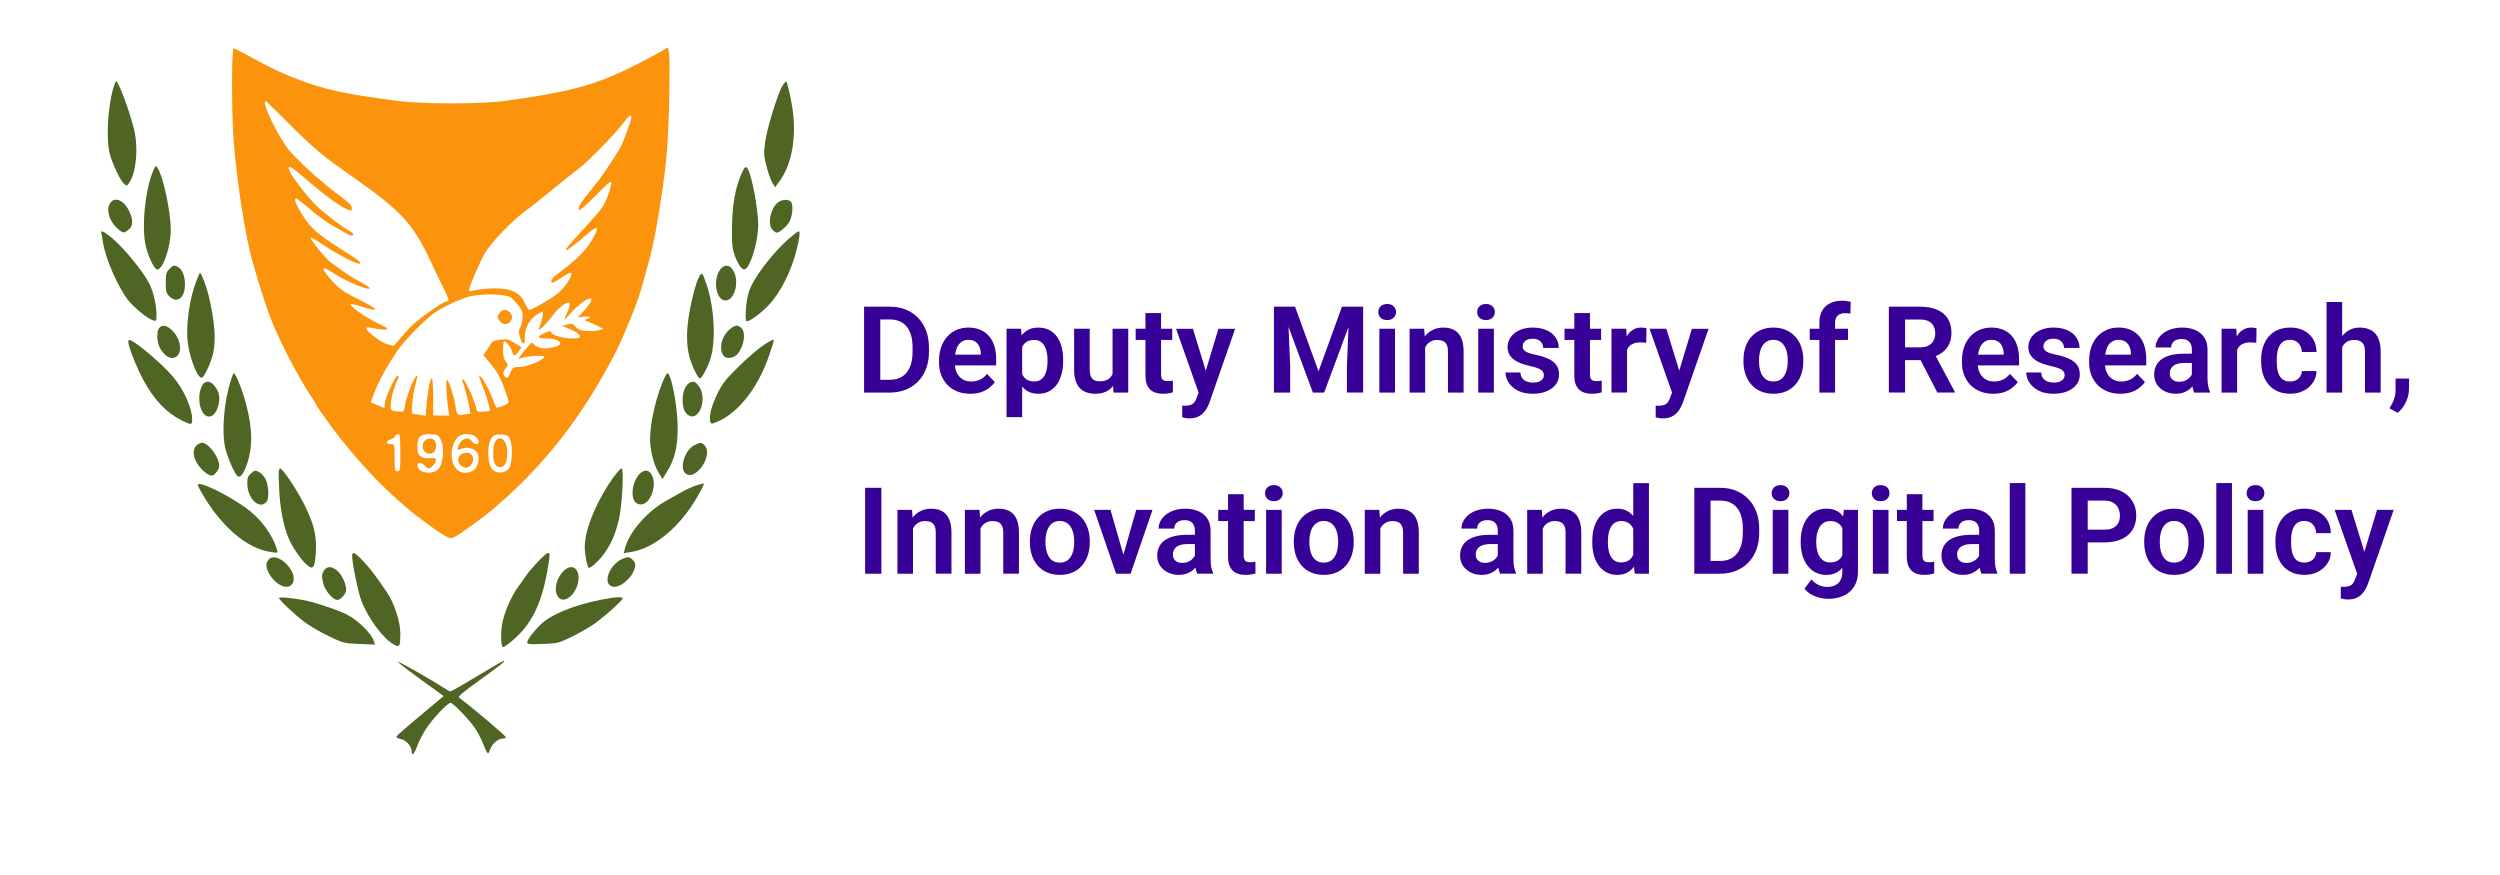 <?xml version="1.0" encoding="UTF-8"?>
<svg xmlns="http://www.w3.org/2000/svg" version="1.1" viewBox="0 0 220 77">
  <!-- Generator: Adobe Illustrator 28.6.0, SVG Export Plug-In . SVG Version: 1.2.0 Build 709)  -->
  <g>
    <g id="Layer_1">
      <g>
        <g>
          <path d="M58.632,4.242c-.201.176-2.146,1.22-3.576,1.911-2.886,1.383-5.233,1.987-10.541,2.716-2.246.314-7.354.302-9.662,0-3.74-.503-5.396-.817-7.09-1.345-1.97-.616-3.702-1.383-5.848-2.59-.678-.377-1.28-.679-1.355-.679-.176,0-.188,5.344-.013,7.922.226,3.357,1.042,8.639,1.681,10.877.552,1.911,1.18,3.898,1.518,4.779.74,1.974,2.547,5.457,3.677,7.117.226.327.402.629.402.666,0,.088,1.493,2.175,2.058,2.88,2.108,2.628,3.79,4.389,5.848,6.137,1.129.968,2.987,2.314,3.539,2.578.439.214.464.201.941-.075.514-.302,2.497-1.748,3.099-2.264,4.568-3.873,7.906-8.149,10.855-13.845.665-1.295,1.933-4.389,2.221-5.445.1-.352.289-1.044.427-1.522.602-2.113.866-3.345,1.318-6.287.527-3.307.69-5.332.765-9.305.075-3.584.013-4.489-.264-4.225ZM24.989,10.441c2.61,2.628,3.2,3.131,6.287,5.294,4.078,2.88,5.082,3.974,6.613,7.243.402.868.929,1.974,1.179,2.465.477.981.502,1.069.251,1.069-.339,0-2.773,1.748-3.35,2.414-.326.365-.753.855-.954,1.094l-.377.427-.577-.164c-.59-.164-1.995-1.27-1.82-1.446.038-.05.377-.013.753.063.364.088.803.126.979.101.264-.05.126-.151-.778-.578-1.054-.516-2.359-1.421-2.359-1.647,0-.063.439.025.966.201,1.656.515,1.619.302-.088-.553-1.594-.792-1.958-1.056-2.786-2.05-.74-.855-.59-1.018.351-.377.991.666,3.062,1.559,3.225,1.396.075-.075-.201-.277-.74-.553-.477-.252-1.18-.666-1.556-.956-.377-.277-.878-.629-1.104-.792-.439-.314-1.857-2.075-1.757-2.188.038-.025.514.252,1.054.616.954.654,2.447,1.471,3.037,1.647.527.176.276-.164-.477-.641-2.133-1.333-3.062-2.012-3.602-2.603-.652-.717-1.531-2.264-1.38-2.414.1-.101.176-.05,1.631,1.169.514.428,1.267.968,1.669,1.182.414.226.916.516,1.117.641.213.126.452.226.54.226.289,0,.151-.239-.251-.453-.527-.277-2.008-1.396-2.748-2.087-.715-.654-2.033-2.339-2.384-3.005-.377-.742-.05-.641,1.104.352,1.882,1.635,3.275,2.653,3.965,2.917.301.126.339.101.339-.151,0-.214-.276-.49-1.079-1.081-.59-.44-1.167-.893-1.268-1.006-.113-.113-.364-.314-.552-.465-.452-.34-2.071-1.886-2.547-2.439-.979-1.132-2.56-4.401-2.133-4.401.038,0,.765.692,1.606,1.534ZM55.557,10.341c0,.226-.665,2.05-.954,2.628-.188.365-1.531,2.402-1.882,2.854-.088.101-.527.654-.979,1.22-.778.968-1.004,1.421-.703,1.421.075,0,.703-.579,1.393-1.27.69-.704,1.28-1.245,1.33-1.207.151.164-.389,1.735-.791,2.301-.238.327-1.054,1.27-1.82,2.087-2.045,2.188-1.782,2.201.74.05.326-.264.602-.428.627-.352.075.252-.477,1.258-1.067,1.949-.552.629-1.217,1.207-2.459,2.138-.427.314-.627.717-.364.717.063,0,.464-.226.878-.503.602-.39.778-.453.778-.289,0,.377-.59,1.22-1.217,1.748-.552.465-2.271,1.446-2.51,1.433-.063-.013-.238-.302-.402-.641-.414-.893-1.155-1.245-2.623-1.245-.577,0-1.292.063-1.606.138-.314.075-.602.113-.64.063-.1-.088.74-2.113,1.33-3.207.489-.918,2.346-2.867,3.589-3.785.841-.629.678-.49,2.572-2.037.791-.654,1.757-1.408,2.133-1.698.791-.579,3.212-3.056,3.953-4.037.502-.666.69-.792.69-.478ZM44.941,26.173c.176.126.502.465.715.754.339.465.377.604.326,1.119-.038.314-.138.692-.226.83-.126.189-.126.365.013.83.188.666.452.704.414.063-.05-.893.452-1.786,1.255-2.201.326-.176.339-.164.339.101-.013.164-.088.516-.188.792-.1.277-.188.516-.188.541-.013.176.703-.516,1.129-1.107.527-.729,1.167-1.258,1.506-1.258.176,0,.088.478-.201,1.056-.276.579-.213.553.402-.151.565-.641,1.405-1.283,1.681-1.283s.1.377-.464,1.019l-.602.654.54-.063c.552-.075.728.063.251.201-.264.088-.251.101.163.264.251.088.64.264.878.39l.427.226-.314.088c-.502.138-1.493.126-1.794-.025-.151-.075-.364-.239-.464-.365-.151-.176-.264-.201-.627-.088l-.439.126.439.176c.703.277,1.067.516,1.104.717.038.164-.088.201-.715.201-.753,0-1.769-.302-1.769-.515,0-.164-.226-.138-.703.088-.602.289-.527.427.201.427,1.18,0,1.744.503.816.742-.828.214-1.368.176-1.744-.126l-.326-.252-.326.352c-.176.189-.439.516-.59.717l-.264.365.314-.088c.527-.176,1.995-.239,1.995-.101,0,.264-1.518.905-2.158.905-.602,0-.627.013-.828.503-.226.516-.351.566-.577.214-.1-.151-.063-.289.138-.566.251-.34.251-.352.025-.641-.176-.214-.238-.49-.238-1.031,0-.402.05-.742.113-.742.176,0,.627.616.715.968.1.377.226.365.54-.075l.264-.365-.59-.365c-.527-.327-.678-.365-1.28-.302-.502.063-.715.138-.816.327-.075.138-.264.427-.402.629l-.276.39.69.83c.502.616.803,1.144,1.117,1.999.238.629.427,1.232.427,1.32,0,.138-.74.478-1.042.49-.063,0-.238-.377-.402-.843-.276-.792-1.029-2.075-1.142-1.949-.038.025.05.302.176.604.377.905.828,2.377.753,2.44-.038.05-.314.088-.615.101-.527.025-.539.025-.64-.478-.151-.679-.991-2.465-1.129-2.377-.05.038-.075.126-.025.189.1.176.514,1.735.615,2.326l.075.516-.54.075c-.615.088-.678.025-.778-.78-.113-.792-.59-2.276-.74-2.276-.126,0-.05,1.534.113,2.603l.088.541h-1.418v-1.635c0-.905-.05-1.635-.113-1.635-.151,0-.364,1.006-.464,2.264l-.088,1.031-.376-.075c-.201-.038-.489-.075-.627-.075-.238,0-.251-.063-.176-.918.038-.503.163-1.245.276-1.635.113-.402.188-.767.151-.792-.176-.189-.991,1.874-1.117,2.842-.038.277-.088.314-.477.277-.765-.05-.791-.088-.703-.843.063-.604.226-1.132.64-2.113.05-.126.038-.214-.038-.214-.201,0-1.042,1.773-1.117,2.352l-.063.503-.602-.252-.602-.252.314-.83c.389-1.069,1.405-2.854,2.234-3.974.652-.868,2.083-2.314,2.949-2.98.715-.541,2.422-1.345,3.275-1.547,1.104-.252,3.099-.189,3.551.101ZM35.228,39.842c0,1.547-.013,1.635-.251,1.635s-.251-.088-.251-1.195c0-1.182,0-1.195-.301-1.195-.464,0-.527-.239-.1-.39.213-.075.414-.214.452-.314.038-.101.151-.176.264-.176.163,0,.188.252.188,1.635ZM38.692,38.521c.452.692.364,2.264-.138,2.779-.54.541-1.82.302-1.82-.34,0-.314.314-.302.627.013.138.138.314.252.376.252.201,0,.627-.49.627-.729,0-.176-.088-.214-.502-.176-.326.038-.615-.025-.816-.151-.264-.176-.314-.302-.314-.855,0-.88.213-1.107,1.079-1.107.577,0,.703.05.878.314ZM41.879,38.458c.138.138.251.34.251.44,0,.277-.414.226-.602-.063-.301-.49-1.004-.226-1.205.465-.1.327-.088.34.376.164.414-.164,1.129.038,1.305.377.289.541.05,1.383-.464,1.622-.991.453-1.794-.214-1.794-1.496,0-.591.188-1.107.527-1.484.364-.377,1.242-.39,1.606-.025ZM44.866,38.622c.276.566.226,2.188-.075,2.591-.301.415-.991.503-1.393.164-.552-.428-.59-2.352-.075-2.917.188-.201.364-.252.803-.226.489.038.602.088.74.39Z" fill="#fc930c"/>
          <path d="M43.938,27.581c-.188.289-.188.34,0,.629.251.39.74.415,1.004.05.201-.289.151-.591-.151-.843-.314-.239-.627-.176-.853.164Z" fill="#fc930c"/>
          <path d="M37.301,38.886c-.377.578.213,1.283.816.956.289-.151.351-.855.1-1.107-.251-.252-.703-.176-.916.151Z" fill="#fc930c"/>
          <path d="M40.435,40.143c-.238.352-.113.729.326.956.565.314,1.179-.641.715-1.107-.264-.264-.828-.176-1.042.151Z" fill="#fc930c"/>
          <path d="M43.622,38.785c-.226.277-.301,1.484-.113,1.937.113.289.238.377.502.377.427,0,.627-.402.627-1.295,0-1.006-.552-1.572-1.016-1.019Z" fill="#fc930c"/>
          <path d="M9.955,7.801c-.502,1.798-.627,4.615-.264,5.86.276.918.903,2.226,1.217,2.502.238.214.251.214.427-.025.665-.905.866-3.194.439-4.854-.464-1.786-1.355-4.137-1.569-4.137-.038,0-.138.302-.251.654Z" fill="#4e6523"/>
          <path d="M68.86,7.537c-.427.704-1.393,3.848-1.531,5.005-.126.956-.113,1.195.126,2.1.138.553.364,1.195.502,1.421l.251.415.314-.427c1.155-1.509,1.606-3.949,1.205-6.551-.138-.943-.439-2.226-.54-2.326-.038-.025-.176.138-.326.365Z" fill="#4e6523"/>
          <path d="M13.533,14.906c-.74,1.61-1.104,5.08-.703,6.753.238,1.031.791,2.113,1.042,2.062.514-.101,1.155-2.037,1.155-3.508,0-1.584-.69-4.778-1.167-5.445-.151-.214-.176-.201-.326.138Z" fill="#4e6523"/>
          <path d="M65.231,15.333c-.54,1.245-.803,2.804-.816,4.703-.013,1.559.025,1.849.276,2.54.314.817.665,1.258.903,1.107.502-.314,1.129-2.515,1.129-3.936,0-1.27-.54-4.175-.891-4.829-.188-.352-.314-.277-.602.415Z" fill="#4e6523"/>
          <path d="M9.703,17.861c-.402.578-.088,1.635.678,2.289.477.39.502.402.929.063.402-.314.427-.817.088-1.572-.452-1.006-1.28-1.383-1.694-.78Z" fill="#4e6523"/>
          <path d="M68.494,17.785c-.678.478-.991,1.962-.514,2.439.138.138.289.252.351.252.276,0,.929-.566,1.154-.993.276-.553.339-1.509.1-1.748-.213-.214-.74-.189-1.092.05Z" fill="#4e6523"/>
          <path d="M8.927,20.564c.025.126.1.478.138.78.226,1.446,1.318,3.936,2.221,5.08.527.666,1.719,1.635,2.209,1.773.264.088.276.063.276-.579-.013-.78-.251-1.849-.577-2.553-.514-1.094-2.359-3.345-3.476-4.238-.665-.528-.891-.591-.791-.264Z" fill="#4e6523"/>
          <path d="M69.389,21.03c-1.468,1.295-3.137,3.508-3.489,4.653-.264.83-.389,2.59-.188,2.59.289,0,1.217-.679,1.907-1.396,1.054-1.094,2.045-3.068,2.497-4.954.264-1.069.314-1.572.151-1.572-.05,0-.439.314-.878.679Z" fill="#4e6523"/>
          <path d="M14.886,23.695c-.264.277-.301.44-.301,1.182s.038.905.301,1.182c.665.704,1.393.176,1.393-1.019,0-.742-.238-1.345-.615-1.547-.351-.189-.439-.164-.778.201Z" fill="#4e6523"/>
          <path d="M63.475,23.607c-.728.729-.565,2.603.226,2.817.929.239,1.481-1.798.74-2.741-.289-.377-.64-.402-.966-.075Z" fill="#4e6523"/>
          <path d="M17.308,24.651c-.64,1.597-.979,4.024-.778,5.52.188,1.496.929,3.269,1.267,3.056.213-.126.778-1.358.941-2.062.289-1.22.176-2.817-.389-5.206-.176-.729-.64-1.962-.753-1.962-.013,0-.151.302-.289.654Z" fill="#4e6523"/>
          <path d="M61.48,24.45c-.289.566-.715,2.276-.904,3.634-.176,1.245-.151,2.264.063,3.194.188.792.765,2.025.954,2.025.151,0,.602-.805.878-1.584.552-1.559.414-4.552-.276-6.64-.402-1.169-.427-1.195-.715-.629Z" fill="#4e6523"/>
          <path d="M14.009,28.864c-.251.289-.201,1.308.088,1.798.377.641.853.956,1.267.805.728-.252.615-1.584-.201-2.377-.489-.478-.891-.553-1.155-.226Z" fill="#4e6523"/>
          <path d="M64.215,28.977c-1.067.905-.991,2.741.1,2.502.452-.088.703-.352.966-.981.264-.629.251-1.383-.038-1.635-.326-.302-.565-.264-1.029.113Z" fill="#4e6523"/>
          <path d="M11.325,30.31c.138.641.791,2.213,1.28,3.119.979,1.786,2.008,2.867,3.388,3.571.841.415.916.415.916-.088,0-1.006-.74-2.653-1.694-3.772-1.004-1.182-3.451-3.232-3.852-3.232-.075,0-.088.176-.038.402Z" fill="#4e6523"/>
          <path d="M67.113,30.423c-.427.289-1.393,1.119-2.133,1.861-1.192,1.169-1.418,1.471-1.895,2.452-.364.78-.552,1.345-.602,1.861q-.063.754.238.666c1.995-.616,3.928-2.942,4.957-5.973.238-.704.427-1.295.427-1.333,0-.138-.289,0-.991.465Z" fill="#4e6523"/>
          <path d="M20.105,34.208c-.464,1.899-.577,4.137-.251,5.357.238.88.841,2.213,1.067,2.351.226.138.477-.176.753-.905.577-1.559.577-3.232-.025-5.47-.301-1.169-.891-2.653-1.067-2.704-.063-.025-.276.591-.477,1.371Z" fill="#4e6523"/>
          <path d="M58.294,33.655c-.728,1.798-1.192,4.188-1.067,5.47.1.968.376,1.886.765,2.527l.301.503.389-.629c.69-1.094.954-2.175.954-3.886,0-1.786-.54-4.691-.891-4.804-.063-.013-.264.352-.452.817Z" fill="#4e6523"/>
          <path d="M18.061,33.642c-.289.113-.527.767-.527,1.421,0,.993.477,1.735,1.004,1.572.615-.189.979-1.534.615-2.238-.339-.654-.703-.918-1.092-.754Z" fill="#4e6523"/>
          <path d="M60.664,33.692c-.351.201-.59.805-.59,1.484,0,.754.176,1.182.565,1.396.903.478,1.606-1.484.903-2.527-.314-.465-.54-.553-.878-.352Z" fill="#4e6523"/>
          <path d="M17.283,39.213c-.414.415-.289,1.195.339,1.937.339.402.74.692,1.004.704.251,0,.665-.528.665-.868,0-.754-.954-2.025-1.518-2.025-.126,0-.351.113-.489.252Z" fill="#4e6523"/>
          <path d="M61.09,39.187c-.828.428-1.318,1.974-.778,2.465.853.767,2.485-1.572,1.707-2.439-.276-.302-.389-.314-.929-.025Z" fill="#4e6523"/>
          <path d="M24.537,41.439c-.025.126-.013.93.038,1.798.088,1.647.414,3.207.853,4.2.339.792,1.192,1.987,1.631,2.314.326.239.376.252.527.075.1-.126.188-.666.213-1.371.063-1.383-.188-2.377-1.004-4.024-.678-1.358-1.92-3.207-2.146-3.207-.038,0-.088.101-.113.214Z" fill="#4e6523"/>
          <path d="M53.989,41.992c-1.167,1.597-2.196,3.798-2.447,5.294-.113.654-.113,1.056,0,1.735.075.478.201.905.251.943.176.113,1.117-.805,1.556-1.509.552-.868.791-1.471,1.092-2.641.301-1.207.489-4.59.251-4.59-.075,0-.389.34-.703.767Z" fill="#4e6523"/>
          <path d="M22.104,41.652c-.301.252-.351.39-.339.918.013,1.333,1.079,2.326,1.694,1.585.238-.289.188-1.421-.075-1.962-.126-.264-.389-.553-.59-.654-.326-.176-.377-.164-.69.113Z" fill="#4e6523"/>
          <path d="M56.688,41.438c-.979.34-1.418,2.515-.59,2.892.602.277,1.255-.39,1.418-1.433.126-.868-.301-1.635-.828-1.459Z" fill="#4e6523"/>
          <path d="M61.253,42.721c-.339.113-.966.402-1.38.641-.402.226-.941.528-1.18.666-1.782.993-3.338,2.792-3.714,4.288l-.088.365.615-.101c2.121-.314,4.48-2.326,6.011-5.131.264-.465.452-.868.427-.893-.025-.025-.339.05-.69.164Z" fill="#4e6523"/>
          <path d="M17.411,42.671c0,.189.791,1.509,1.355,2.264,1.594,2.125,3.363,3.395,5.095,3.647.59.088.602.088.514-.201-.364-1.32-1.456-2.767-2.736-3.684-1.757-1.258-4.229-2.427-4.229-2.025Z" fill="#4e6523"/>
          <path d="M31.026,49.361c.113.943.502,2.716.74,3.408.565,1.572,1.958,3.458,2.936,3.974.477.252.527.138.527-1.031,0-1.031-.552-2.666-1.192-3.609-1.129-1.647-1.355-1.937-2.033-2.679-.941-.993-1.092-1.006-.979-.063Z" fill="#4e6523"/>
          <path d="M47.287,49.486c-.439.478-.891.993-.991,1.169-.113.176-.414.604-.678.956-.652.868-1.33,2.49-1.456,3.458-.113.843-.063,1.874.1,1.874.188,0,1.092-.742,1.656-1.371,1.255-1.396,1.983-3.307,2.409-6.338.126-.817-.063-.78-1.042.252Z" fill="#4e6523"/>
          <path d="M23.646,49.235c-.301.34-.264.78.113,1.371.652,1.006,1.681,1.358,2.008.692.502-1.006-1.393-2.854-2.121-2.062Z" fill="#4e6523"/>
          <path d="M54.743,49.197c-1.155.516-1.744,2.201-.841,2.427.652.164,1.782-.805,1.97-1.685.063-.314.025-.453-.176-.654-.301-.302-.439-.314-.954-.088Z" fill="#4e6523"/>
          <path d="M28.531,50.178c-.238.34-.251.604-.05,1.27.176.604.841,1.345,1.205,1.345.289,0,.778-.553.778-.868,0-.503-.314-1.232-.69-1.61-.489-.49-.966-.541-1.242-.138Z" fill="#4e6523"/>
          <path d="M49.598,50.241c-.665.666-.891,1.71-.489,2.276.54.78,1.807-.377,1.807-1.673,0-.931-.678-1.232-1.318-.604Z" fill="#4e6523"/>
          <path d="M24.56,52.63c0,.176,1.355,1.446,2.259,2.125.452.34,1.405.893,2.121,1.232,1.267.604,1.33.629,2.673.679l1.38.063-.088-.302c-.213-.679-1.405-1.849-2.384-2.352-.753-.377-2.648-1.019-3.576-1.22-1.18-.239-2.384-.352-2.384-.226Z" fill="#4e6523"/>
          <path d="M53.798,52.617c-2.522.39-4.781,1.182-5.948,2.1-.59.465-1.456,1.547-1.456,1.811,0,.164.201.189,1.368.138,1.343-.05,1.405-.063,2.673-.692.715-.352,1.656-.905,2.096-1.245.979-.742,2.271-1.924,2.271-2.075,0-.113-.389-.126-1.004-.038Z" fill="#4e6523"/>
          <path d="M43.76,58.452c-3.2,1.911-4.028,2.389-4.128,2.389-.075,0-.364-.164-.665-.365-.841-.566-3.89-2.289-3.94-2.238-.05.05.941.805,3.2,2.427l.816.591-.439.365c-.238.189-1.155.968-2.045,1.71-.891.742-1.644,1.408-1.669,1.484-.025.088.151.189.402.226.464.088.941.654.941,1.107,0,.44.226.214.477-.49.151-.402.489-1.069.765-1.496.565-.88,1.92-2.314,2.171-2.314.213,0,1.556,1.383,2.133,2.201.238.34.565.968.728,1.383.402,1.006.452,1.044.627.516.163-.49.703-.956,1.117-.956.151,0,.264-.05.264-.113,0-.126-2.924-2.603-4.128-3.496-.113-.075.339-.453,1.845-1.547,1.757-1.258,2.221-1.622,2.146-1.685-.025-.013-.301.113-.615.302Z" fill="#4e6523"/>
        </g>
        <path d="M143.182,30.788c.053-.125.12-.236.207-.327.108-.107.24-.189.399-.244.16-.059.345-.088.556-.088.083,0,.171.003.265.01.097.007.183.017.259.031l.021-1.277c-.052-.021-.122-.036-.213-.047-.086-.014-.168-.021-.244-.021-.273,0-.515.064-.726.192-.208.125-.381.301-.519.529-.013.021-.022.047-.034.069l-.044-.687h-1.298v5.617h1.371v-3.759ZM130.769,28.167c.239,0,.427-.068.566-.202.141-.135.213-.303.213-.504,0-.204-.072-.374-.213-.509-.139-.135-.327-.202-.566-.202-.239,0-.429.068-.571.202-.139.135-.208.304-.208.509,0,.201.07.369.208.504.141.135.332.202.571.202ZM111.416,50.486h1.376v-5.617h-1.376v5.617ZM112.102,42.689c-.239,0-.429.068-.571.202-.138.135-.208.304-.208.509,0,.201.07.369.208.503.141.135.332.202.571.202.239,0,.427-.068.566-.202.142-.135.213-.303.213-.503,0-.204-.071-.374-.213-.509-.139-.135-.327-.202-.566-.202ZM106.532,49.162v-2.45c0-.436-.098-.798-.291-1.085-.19-.287-.453-.502-.789-.644-.333-.145-.711-.218-1.138-.218-.36,0-.684.047-.975.14-.288.093-.535.223-.742.389-.204.163-.362.35-.473.561-.111.208-.165.427-.165.659h1.376c0-.145.036-.273.109-.384.073-.114.176-.202.312-.265.139-.062.299-.093.482-.093.208,0,.38.038.514.114.136.076.235.183.301.322.066.138.099.303.099.493v.363h-.731c-.419,0-.791.042-1.117.125-.322.08-.592.199-.81.358-.217.156-.382.348-.493.576-.111.228-.165.491-.165.789,0,.322.083.609.249.862.165.253.393.452.679.597.288.145.613.218.976.218.284,0,.533-.045.747-.135.215-.09.399-.204.551-.343.061-.055.114-.114.166-.172 0.0.002 0.0.004 0.0.006.034.218.085.398.15.54h1.396v-.088c-.072-.145-.128-.317-.165-.514-.035-.201-.052-.441-.052-.722ZM105.15,48.888c-.023.046-.044.092-.078.139-.1.142-.24.263-.42.363-.179.097-.391.145-.634.145-.165,0-.311-.031-.435-.093-.121-.066-.215-.154-.281-.265-.062-.111-.093-.235-.093-.374,0-.142.026-.268.078-.379.052-.114.129-.211.233-.291.103-.083.237-.145.399-.187.164-.045.352-.068.566-.068h.664v1.008ZM110.285,49.463c-.076.01-.159.015-.249.015-.125,0-.232-.015-.322-.047-.09-.031-.157-.092-.202-.182-.045-.09-.068-.218-.068-.384v-3.011h.981v-.986h-.981v-1.381h-1.376v1.381h-.862v.986h.862v3.12c0,.391.064.706.192.945.128.235.308.407.54.514.232.104.502.156.81.156.179,0,.341-.012.482-.036.145-.024.276-.055.389-.093l-.005-1.028c-.052.01-.116.021-.192.031ZM206.113,30.544c.027-.051.052-.104.083-.15.105-.149.236-.265.396-.348.158-.087.349-.13.571-.13.204,0,.376.033.514.099.141.066.251.175.327.327.076.149.115.353.115.613v3.592h1.381v-3.582c0-.388-.045-.716-.136-.986-.087-.274-.211-.495-.374-.665-.162-.17-.358-.292-.587-.368-.225-.08-.475-.119-.752-.119-.323,0-.617.068-.883.202-.252.129-.469.313-.655.544v-2.999h-1.376v7.974h1.376v-4.003ZM124.358,45.243c-.155-.166-.343-.287-.56-.363-.218-.076-.462-.114-.732-.114-.333,0-.633.064-.903.192s-.503.311-.7.55c-.012.014-.02.032-.031.047l-.048-.685h-1.287v5.617h1.371v-3.972c.032-.062.065-.125.104-.181.108-.149.239-.265.395-.348.159-.087.345-.13.556-.13.204,0,.376.031.514.093.141.062.249.168.322.317.076.149.114.351.114.607v3.613h1.381v-3.603c0-.391-.043-.72-.13-.986-.083-.27-.204-.488-.363-.654ZM118.741,26.988h-.648l-2.061,5.689-2.066-5.689h-1.859v7.558h1.428v-2.331l-.144-3.448,2.143,5.779h.991l2.144-5.769-.14,3.438v2.331h1.428v-7.558h-1.214ZM118.436,45.58c-.225-.256-.502-.455-.831-.597-.326-.145-.699-.218-1.122-.218-.415,0-.785.073-1.111.218-.326.142-.601.341-.826.597-.224.256-.396.559-.513.908-.118.346-.177.725-.177,1.137v.109c0,.408.059.787.177,1.137.117.346.289.649.513.908.225.256.502.455.831.597.329.142.701.213,1.117.213.418,0,.79-.071,1.116-.213.326-.142.601-.341.826-.597.224-.26.395-.562.513-.908.118-.349.177-.728.177-1.137v-.109c0-.412-.059-.791-.177-1.137-.118-.35-.289-.652-.513-.908ZM117.755,47.734c0,.246-.024.476-.073.69s-.124.403-.228.566c-.101.163-.23.291-.39.384-.159.09-.35.135-.571.135-.225,0-.419-.045-.582-.135-.16-.093-.289-.221-.39-.384-.101-.163-.174-.351-.223-.566s-.073-.445-.073-.69v-.109c0-.242.024-.469.073-.68.049-.215.122-.403.223-.566.101-.166.23-.296.39-.389.16-.097.35-.145.571-.145.225,0,.417.048.577.145.162.093.294.223.395.389.104.163.179.351.228.566.049.211.073.438.073.68v.109ZM160.105,34.547h1.381v-4.631h1.137v-.986h-1.137v-.519c0-.183.033-.337.099-.462.069-.128.169-.225.301-.291.132-.066.291-.099.477-.099.093,0,.178.004.255.01.08.007.152.019.218.036l.026-1.043c-.122-.031-.244-.055-.369-.073-.122-.017-.249-.026-.385-.026-.408,0-.763.074-1.064.223-.301.149-.533.369-.695.659-.163.287-.244.642-.244,1.064v.519h-.847v.986h.847v4.631ZM130.084,34.547h1.376v-5.617h-1.376v5.617ZM128.797,34.547v-3.603c0-.391-.044-.72-.13-.986-.084-.27-.204-.488-.364-.654-.156-.166-.343-.287-.561-.363-.218-.076-.462-.114-.732-.114-.332,0-.634.064-.903.192-.27.128-.503.311-.7.55-.011.014-.019.032-.03.046l-.047-.685h-1.288v5.617h1.371v-3.972c.032-.062.065-.125.104-.181.108-.149.239-.265.395-.348.159-.087.345-.13.556-.13.204,0,.376.031.514.093.141.062.249.168.322.317.076.149.115.351.115.607v3.613h1.381ZM89.173,45.243c-.156-.166-.343-.287-.561-.363-.218-.076-.462-.114-.732-.114-.332,0-.633.064-.903.192-.27.128-.504.311-.701.55-.011.014-.019.032-.03.046l-.048-.685h-1.287v5.617h1.371v-3.972c.032-.063.065-.125.104-.181.107-.149.239-.265.395-.348.159-.087.344-.13.555-.13.204,0,.376.031.514.093.142.062.249.168.322.317.076.149.114.351.114.607v3.613h1.381v-3.603c0-.391-.043-.72-.13-.986-.083-.27-.204-.488-.363-.654ZM95.038,34.168c.166.166.364.289.592.368.229.076.481.114.758.114.364,0,.678-.064.946-.192.247-.122.451-.292.617-.501l.037.59h1.298v-5.617h-1.381v3.983c-.085.178-.2.331-.364.445-.19.132-.451.197-.784.197-.12,0-.235-.016-.343-.047-.104-.035-.195-.09-.275-.166-.076-.08-.136-.182-.181-.306-.042-.125-.063-.28-.063-.467v-3.639h-1.371v3.629c0,.374.046.694.136.96.09.263.216.479.379.649ZM86.354,34.505c.28-.1.519-.23.716-.389.201-.159.36-.325.478-.498l-.69-.716c-.173.221-.377.389-.613.503-.232.111-.491.166-.779.166-.228,0-.433-.04-.613-.119-.176-.083-.329-.197-.457-.343-.125-.149-.22-.324-.286-.524-.042-.135-.064-.28-.078-.431h3.629v-.576c0-.408-.052-.78-.156-1.116-.104-.339-.258-.63-.462-.872-.204-.242-.459-.429-.763-.561-.305-.135-.656-.202-1.054-.202-.384,0-.736.069-1.054.208-.318.139-.592.336-.82.592-.228.256-.405.562-.529.919-.125.353-.187.746-.187,1.178v.208c0,.381.062.737.187,1.069.128.329.31.618.545.867.239.246.528.438.867.576.339.139.722.208,1.147.208.367,0,.69-.048.971-.145ZM84.09,30.986c.048-.221.121-.412.218-.571.1-.163.225-.287.374-.374.152-.09.331-.135.535-.135.253,0,.459.055.618.166.159.107.277.253.353.436.076.18.117.379.125.597v.104h-2.257c.011-.075.019-.153.035-.223ZM76.132,50.486h1.428v-7.558h-1.428v7.558ZM83.234,45.243c-.156-.166-.343-.287-.561-.363-.218-.076-.462-.114-.732-.114-.332,0-.633.064-.903.192-.27.128-.503.311-.701.55-.011.014-.019.032-.03.046l-.048-.685h-1.287v5.617h1.371v-3.972c.032-.063.065-.125.104-.181.107-.149.239-.265.395-.348.159-.087.344-.13.555-.13.204,0,.376.031.514.093.142.062.249.168.322.317.076.149.114.351.114.607v3.613h1.381v-3.603c0-.391-.043-.72-.13-.986-.083-.27-.204-.488-.363-.654ZM102.825,34.614c.145-.024.275-.055.389-.093l-.005-1.028c-.053.01-.116.021-.192.031-.077.01-.16.015-.249.015-.125,0-.232-.015-.322-.047-.091-.031-.158-.092-.203-.182-.045-.09-.067-.218-.067-.384v-3.011h.98v-.986h-.98v-1.381h-1.376v1.381h-.862v.986h.862v3.12c0,.391.064.706.191.945.128.235.309.407.54.514.232.104.502.156.81.156.18,0,.341-.012.483-.036ZM80.794,33.566c.308-.315.543-.692.706-1.132.166-.443.249-.934.249-1.474v-.379c0-.543-.083-1.035-.249-1.474-.163-.44-.398-.817-.706-1.132-.305-.318-.666-.562-1.085-.732-.415-.17-.876-.254-1.381-.254h-2.289v7.558h2.258c.516,0,.985-.085,1.407-.254.422-.17.786-.412,1.09-.727ZM78.297,33.425h-.831v-5.311h.862c.318,0,.601.054.846.161.246.107.452.265.618.472.17.208.298.464.384.768.086.304.13.656.13,1.054v.389c0,.516-.076.959-.228,1.329-.152.367-.377.649-.675.846-.298.194-.666.291-1.106.291ZM98.859,48.811l-1.137-3.942h-1.437l1.932,5.617h1.276l1.927-5.617h-1.433l-1.126,3.942ZM92.314,34.438c.273-.145.501-.346.684-.602.184-.26.322-.562.415-.908.098-.35.145-.729.145-1.137v-.109c0-.429-.047-.819-.14-1.168-.094-.35-.234-.651-.421-.903-.186-.253-.416-.447-.69-.582-.27-.135-.583-.202-.939-.202-.343,0-.642.068-.898.202-.219.117-.405.286-.566.489l-.057-.588h-1.272v7.776h1.376v-2.686c.152.175.322.326.524.433.256.132.557.197.903.197.353,0,.664-.071.935-.213ZM90.33,33.389c-.165-.116-.29-.271-.379-.462v-2.388c.04-.081.084-.156.135-.223.097-.128.222-.227.374-.296.152-.069.334-.104.545-.104.211,0,.391.045.54.135.149.09.27.216.363.379.093.159.163.346.208.561.045.211.068.441.068.691v.109c0,.242-.021.471-.062.685-.041.215-.109.405-.202.571-.093.163-.215.291-.363.384-.149.093-.329.14-.54.14-.28,0-.509-.061-.685-.182ZM121.383,34.547h1.376v-5.617h-1.376v5.617ZM105.302,35.014c-.056.163-.124.294-.208.395-.08.104-.185.178-.317.223-.132.048-.297.073-.498.073-.035,0-.076-.002-.125-.005-.045,0-.085-.002-.119-.005v1.028c.108.028.209.05.307.068.097.017.207.026.332.026.287,0,.531-.047.732-.14.204-.093.374-.215.508-.363.136-.145.243-.299.323-.462.083-.163.15-.313.202-.452l2.252-6.468h-1.468l-1.113,3.691-1.135-3.691h-1.479l1.983,5.622-.176.462ZM95.21,45.58c-.224-.256-.501-.455-.83-.597-.326-.145-.699-.218-1.122-.218-.415,0-.786.073-1.111.218-.325.142-.6.341-.826.597-.225.256-.396.559-.514.908-.118.346-.176.725-.176,1.137v.109c0,.408.059.787.176,1.137.118.346.289.649.514.908.225.256.502.455.831.597.329.142.701.213,1.116.213.419,0,.791-.071,1.117-.213.325-.142.601-.341.825-.597.225-.26.397-.562.514-.908.117-.349.176-.728.176-1.137v-.109c0-.412-.059-.791-.176-1.137-.117-.35-.289-.652-.514-.908ZM94.53,47.734c0,.246-.025.476-.073.69-.049.215-.125.403-.229.566-.1.163-.23.291-.389.384-.159.09-.35.135-.572.135-.224,0-.418-.045-.581-.135-.159-.093-.289-.221-.389-.384-.1-.163-.175-.351-.224-.566-.048-.215-.073-.445-.073-.69v-.109c0-.242.024-.469.073-.68.049-.215.123-.403.224-.566.101-.166.23-.296.389-.389.159-.097.35-.145.571-.145.225,0,.417.048.576.145.163.093.295.223.395.389.105.163.18.351.229.566.048.211.073.438.073.68v.109ZM122.069,28.167c.239,0,.427-.068.566-.202.142-.135.213-.303.213-.504,0-.204-.071-.374-.213-.509-.139-.135-.327-.202-.566-.202-.238,0-.429.068-.571.202-.139.135-.207.304-.207.509,0,.201.069.369.207.504.141.135.333.202.571.202ZM193.271,45.58c-.225-.256-.502-.455-.831-.597-.325-.145-.699-.218-1.121-.218-.415,0-.786.073-1.112.218-.325.142-.6.341-.825.597-.225.256-.397.559-.514.908-.117.346-.176.725-.176,1.137v.109c0,.408.059.787.176,1.137.117.346.289.649.514.908.225.256.502.455.831.597.329.142.7.213,1.116.213.418,0,.791-.071,1.116-.213.326-.142.601-.341.826-.597.225-.26.397-.562.514-.908.117-.349.176-.728.176-1.137v-.109c0-.412-.059-.791-.176-1.137-.117-.35-.289-.652-.514-.908ZM192.59,47.734c0,.246-.024.476-.073.69-.048.215-.125.403-.228.566-.101.163-.23.291-.39.384-.159.09-.35.135-.571.135-.225,0-.418-.045-.582-.135-.158-.093-.289-.221-.389-.384-.101-.163-.175-.351-.223-.566-.049-.215-.073-.445-.073-.69v-.109c0-.242.024-.469.073-.68.048-.215.122-.403.223-.566.1-.166.23-.296.389-.389.159-.097.35-.145.572-.145.224,0,.416.048.576.145.162.093.294.223.395.389.104.163.18.351.228.566.049.211.073.438.073.68v.109ZM194.262,33.223v-2.45c0-.436-.097-.798-.291-1.085-.19-.287-.453-.502-.789-.644-.332-.145-.711-.218-1.137-.218-.359,0-.685.047-.976.14-.287.093-.534.223-.742.389-.204.163-.362.349-.472.561-.111.208-.166.427-.166.659h1.376c0-.145.037-.273.11-.384.073-.114.176-.202.311-.265.138-.062.3-.093.483-.093.207,0,.379.038.514.114.134.076.235.183.301.322.066.138.099.303.099.493v.363h-.732c-.418,0-.79.042-1.116.125-.322.08-.592.199-.81.358-.218.156-.382.348-.493.576-.111.228-.166.491-.166.789,0,.322.084.609.249.862.166.253.394.452.68.597.287.145.613.218.976.218.284,0,.533-.045.747-.135.215-.09.399-.204.551-.343.06-.055.113-.113.165-.172 0.0.002 0.0.004 0.0.006.035.218.085.398.15.54h1.397v-.088c-.073-.145-.128-.317-.166-.514-.034-.201-.052-.441-.052-.722ZM192.881,32.949c-.023.046-.044.092-.078.139-.101.142-.24.263-.42.363-.18.097-.392.145-.633.145-.166,0-.312-.031-.436-.093-.121-.066-.214-.154-.28-.265-.063-.111-.094-.235-.094-.374,0-.142.026-.268.078-.379.052-.114.131-.211.234-.291.104-.083.237-.145.4-.187.162-.045.352-.068.566-.068h.664v1.008ZM188.064,32.901c-.172.221-.377.389-.613.503-.231.111-.491.166-.778.166-.229,0-.433-.04-.613-.119-.176-.083-.329-.197-.457-.343-.125-.149-.219-.324-.285-.524-.042-.135-.065-.28-.078-.431h3.629v-.576c0-.408-.052-.78-.155-1.116-.105-.339-.258-.63-.462-.872-.204-.242-.458-.429-.763-.561-.305-.135-.655-.202-1.054-.202-.385,0-.735.069-1.054.208-.318.139-.592.336-.82.592-.228.256-.405.562-.53.919-.125.353-.186.746-.186,1.178v.208c0,.381.062.737.186,1.069.128.329.31.618.545.867.239.246.528.438.868.576.339.139.721.208,1.147.208.368,0,.69-.048.971-.145.28-.1.519-.23.716-.389.2-.159.36-.325.477-.498l-.69-.716ZM185.297,30.986c.048-.221.121-.412.218-.571.1-.163.224-.287.374-.374.152-.09.331-.135.535-.135.252,0,.458.055.618.166.159.107.277.253.353.436.077.18.117.379.124.597v.104h-2.256c.011-.075.019-.153.035-.223ZM195.036,50.486h1.376v-7.974h-1.376v7.974ZM176.857,50.486h1.376v-7.974h-1.376v7.974ZM186.704,43.244c-.415-.211-.917-.317-1.505-.317h-2.907v7.558h1.427v-2.756h1.479c.588,0,1.09-.095,1.505-.285.418-.19.737-.462.955-.815.221-.353.332-.774.332-1.262,0-.471-.111-.889-.332-1.256-.218-.37-.537-.659-.955-.867ZM186.413,46.016c-.094.183-.24.329-.441.436-.197.104-.455.156-.773.156h-1.479v-2.554h1.479c.318,0,.576.062.773.187.201.124.348.287.441.488.094.201.14.417.14.649,0,.239-.047.452-.14.638ZM182.863,33.633c.108-.208.16-.436.16-.685,0-.35-.088-.637-.264-.862-.177-.225-.422-.405-.737-.54-.312-.139-.677-.249-1.096-.332-.211-.045-.39-.092-.535-.14-.141-.049-.254-.102-.337-.161-.084-.059-.144-.123-.182-.192-.034-.073-.052-.154-.052-.244,0-.121.033-.232.099-.332.066-.1.162-.182.291-.244.132-.062.293-.093.483-.093.211,0,.385.038.524.114.139.073.24.17.306.291.07.121.105.256.105.405h1.37c0-.339-.092-.644-.275-.914-.183-.274-.448-.488-.794-.644-.343-.156-.753-.234-1.23-.234-.343,0-.651.047-.924.14-.273.09-.505.215-.695.374-.19.156-.336.337-.436.545-.1.204-.15.422-.15.654,0,.239.049.45.145.633.101.18.239.337.415.472.176.132.388.244.634.337.245.093.514.171.804.234.329.069.579.144.748.223.172.076.291.161.353.254.063.093.094.199.094.317,0,.128-.037.242-.11.343-.072.097-.179.175-.322.234-.141.055-.316.083-.524.083-.183,0-.358-.028-.524-.083-.164-.059-.298-.154-.406-.285-.106-.132-.165-.306-.176-.524h-1.313c0,.308.092.606.275.893.183.284.453.519.81.706.357.183.792.275,1.308.275.357,0,.676-.042.96-.125.284-.086.528-.206.732-.358.204-.152.36-.331.467-.535ZM177.562,33.617l-.69-.716c-.172.221-.377.389-.613.503-.231.111-.491.166-.778.166-.229,0-.433-.04-.613-.119-.176-.083-.329-.197-.457-.343-.125-.149-.219-.324-.285-.524-.042-.135-.065-.28-.078-.431h3.629v-.576c0-.408-.052-.78-.155-1.116-.105-.339-.258-.63-.462-.872-.204-.242-.458-.429-.763-.561-.305-.135-.655-.202-1.054-.202-.385,0-.735.069-1.054.208-.318.139-.592.336-.82.592-.228.256-.405.562-.53.919-.125.353-.186.746-.186,1.178v.208c0,.381.062.737.186,1.069.128.329.31.618.545.867.239.246.528.438.868.576.339.139.721.208,1.147.208.368,0,.69-.048.971-.145.28-.1.519-.23.716-.389.2-.159.36-.325.477-.498ZM174.105,30.986c.048-.221.121-.412.218-.571.1-.163.224-.287.374-.374.152-.09.331-.135.535-.135.252,0,.458.055.618.166.159.107.277.253.353.436.076.18.117.379.124.597v.104h-2.256c.011-.075.019-.153.035-.223ZM201.66,46.95c.035-.208.094-.395.176-.561.087-.17.206-.303.359-.4.155-.097.35-.145.581-.145.218,0,.403.048.556.145.152.097.27.225.353.384.084.159.128.339.136.54h1.292c-.007-.436-.109-.815-.306-1.137-.194-.322-.464-.571-.81-.748-.343-.176-.74-.265-1.194-.265-.428,0-.804.073-1.126.218-.322.145-.591.348-.805.607-.211.26-.37.56-.477.903-.105.343-.156.71-.156,1.101v.166c0,.391.052.758.156,1.101.106.343.266.644.477.903.214.26.483.462.805.607.322.145.698.218,1.132.218.425,0,.81-.087,1.153-.26.346-.176.623-.415.83-.716.208-.301.315-.642.322-1.023h-1.292c-.007.183-.057.344-.15.483-.091.138-.211.246-.363.322-.152.076-.326.114-.519.114-.239,0-.436-.048-.592-.145-.152-.097-.272-.227-.359-.389-.083-.166-.141-.353-.176-.561-.031-.208-.047-.426-.047-.654v-.166c0-.225.016-.44.047-.644ZM208.063,48.56l-1.135-3.691h-1.479l1.983,5.622-.175.462c-.056.163-.126.294-.208.395-.08.104-.185.178-.317.223-.132.048-.298.073-.498.073-.035,0-.076-.002-.125-.005-.045,0-.085-.002-.119-.005v1.028c.108.028.209.05.306.068.098.017.208.026.333.026.287,0,.531-.047.732-.14.204-.093.374-.215.508-.363.136-.145.243-.299.323-.462.083-.163.15-.313.202-.452l2.252-6.468h-1.468l-1.113,3.691ZM210.811,33.311v1.012c0,.228-.026.434-.078.618-.049.187-.115.36-.197.519-.08.159-.166.317-.26.472l.727.4c.291-.249.528-.564.711-.945.183-.381.275-.756.275-1.127l.01-.95h-1.189ZM198.483,42.689c-.239,0-.429.068-.571.202-.139.135-.208.304-.208.509,0,.201.07.369.208.503.141.135.332.202.571.202s.427-.068.566-.202c.141-.135.213-.303.213-.503,0-.204-.072-.374-.213-.509-.139-.135-.327-.202-.566-.202ZM197.797,50.486h1.376v-5.617h-1.376v5.617ZM198.295,30.14c.098.007.183.017.26.031l.021-1.277c-.052-.021-.124-.036-.213-.047-.087-.014-.167-.021-.244-.021-.273,0-.516.064-.726.192-.208.125-.382.301-.52.529-.013.021-.022.047-.034.07l-.044-.687h-1.297v5.617h1.37v-3.757c.053-.126.12-.238.208-.329.107-.107.24-.189.4-.244.16-.059.345-.088.556-.088.083,0,.17.003.264.01ZM201.551,34.651c.425,0,.81-.087,1.151-.26.347-.176.624-.415.831-.716.208-.301.315-.642.322-1.023h-1.292c-.007.183-.058.344-.15.483-.091.138-.211.246-.364.322-.152.076-.326.114-.519.114-.239,0-.436-.048-.592-.145-.152-.097-.272-.227-.359-.389-.083-.166-.141-.353-.176-.561-.031-.208-.047-.426-.047-.654v-.166c0-.225.016-.44.047-.644.035-.208.093-.395.176-.561.087-.17.206-.303.359-.4.155-.097.35-.145.581-.145.218,0,.403.048.556.145.152.097.27.225.353.384.084.159.128.339.136.54h1.292c-.007-.436-.109-.815-.306-1.137-.194-.322-.464-.571-.81-.748-.343-.176-.741-.265-1.194-.265-.428,0-.804.073-1.126.218-.322.145-.591.348-.805.607-.211.26-.37.561-.478.903-.104.343-.155.71-.155,1.101v.166c0,.391.052.758.155,1.101.108.343.267.644.478.903.214.26.483.462.805.607.322.145.698.218,1.132.218ZM172.018,34.474l-1.672-3.134c.214-.094.416-.201.587-.334.252-.194.448-.434.587-.722.138-.287.207-.626.207-1.018,0-.495-.111-.912-.332-1.251-.222-.339-.539-.595-.95-.768-.411-.173-.904-.26-1.479-.26h-2.746v7.558h1.427v-2.855h1.365l1.476,2.855h1.531v-.073ZM170.149,29.979c-.097.183-.242.327-.436.431-.193.104-.437.156-.732.156h-1.334v-2.45h1.319c.301,0,.55.05.747.15.197.1.345.244.441.431.097.183.145.402.145.654,0,.235-.05.445-.15.628ZM148.887,28.93l-1.113,3.691-1.135-3.691h-1.479l1.982,5.621-.176.463c-.055.163-.124.294-.207.395-.08.104-.185.178-.317.223-.132.048-.298.073-.498.073-.035,0-.077-.002-.125-.005-.045,0-.085-.002-.119-.005v1.028c.108.028.209.05.306.068.098.017.208.026.333.026.287,0,.531-.047.732-.14.204-.093.374-.215.508-.363.136-.145.243-.299.322-.462.084-.163.151-.313.203-.452l2.252-6.468h-1.468ZM175.543,49.162v-2.45c0-.436-.097-.798-.291-1.085-.19-.287-.453-.502-.789-.644-.332-.145-.711-.218-1.137-.218-.36,0-.685.047-.976.14-.287.093-.534.223-.742.389-.204.163-.362.35-.472.561-.111.208-.166.427-.166.659h1.376c0-.145.037-.273.11-.384.073-.114.176-.202.311-.265.139-.062.3-.093.483-.093.207,0,.379.038.514.114.135.076.235.183.301.322.066.138.099.303.099.493v.363h-.732c-.418,0-.79.042-1.116.125-.322.08-.592.199-.81.358-.218.156-.383.348-.493.576-.111.228-.166.491-.166.789,0,.322.084.609.249.862.166.253.393.452.68.597.287.145.613.218.976.218.284,0,.533-.045.747-.135.214-.09.398-.204.55-.343.061-.055.114-.113.166-.172 0.0.002 0.0.004 0.0.006.035.218.085.398.15.54h1.397v-.088c-.073-.145-.128-.317-.166-.514-.034-.201-.052-.441-.052-.722ZM174.162,48.888c-.023.046-.044.092-.078.14-.101.142-.24.263-.42.363-.18.097-.392.145-.634.145-.166,0-.312-.031-.436-.093-.121-.066-.214-.154-.28-.265-.063-.111-.094-.235-.094-.374,0-.142.026-.268.078-.379.052-.114.131-.211.234-.291.104-.083.237-.145.4-.187.162-.045.352-.068.566-.068h.664v1.008ZM143.727,45.415c-.154-.183-.326-.339-.53-.448-.249-.135-.541-.202-.877-.202-.347,0-.656.069-.929.208-.27.139-.5.334-.69.587-.19.253-.336.555-.436.908-.097.35-.145.739-.145,1.168v.109c0,.408.049.786.145,1.132.101.346.244.647.431.903.19.256.42.455.69.597.273.142.581.213.923.213.34,0,.635-.068.888-.202.232-.124.428-.3.595-.517l.069.616h1.246v-7.974h-1.381v2.903ZM143.727,48.832c-.097.203-.232.366-.406.485-.172.118-.394.176-.664.176-.211,0-.391-.045-.54-.135-.145-.09-.264-.215-.358-.374-.094-.163-.161-.35-.202-.561-.042-.211-.063-.438-.063-.68v-.109c0-.249.021-.481.063-.696.045-.214.114-.403.207-.566.093-.163.214-.289.363-.379.148-.093.329-.14.54-.14.204,0,.381.036.529.109.149.073.274.173.374.301.062.075.112.162.156.255v2.312ZM140.954,34.521l-.005-1.028c-.052.01-.116.021-.192.031-.076.01-.16.015-.249.015-.125,0-.232-.015-.322-.047-.091-.031-.157-.092-.202-.182-.046-.09-.068-.218-.068-.384v-3.011h.981v-.986h-.981v-1.381h-1.376v1.381h-.862v.986h.862v3.12c0,.391.064.706.192.945.128.235.308.407.54.514.231.104.501.156.81.156.179,0,.341-.012.482-.036.145-.024.275-.055.389-.093ZM155.999,50.486h1.376v-5.617h-1.376v5.617ZM135.836,34.526c.284-.086.528-.206.732-.358.204-.152.36-.331.467-.535.106-.208.16-.436.16-.685,0-.35-.088-.637-.265-.862-.176-.225-.421-.405-.736-.54-.312-.139-.677-.249-1.096-.332-.211-.045-.39-.092-.535-.14-.141-.049-.254-.102-.337-.161-.084-.059-.144-.123-.182-.192-.035-.073-.052-.154-.052-.244,0-.121.033-.232.099-.332.066-.1.163-.182.291-.244.132-.062.292-.093.482-.093.211,0,.387.038.525.114.139.073.24.17.306.291.07.121.104.256.104.405h1.371c0-.339-.092-.644-.275-.914-.183-.274-.448-.488-.794-.644-.343-.156-.753-.234-1.23-.234-.343,0-.651.047-.924.14-.273.09-.505.215-.695.374-.19.156-.336.337-.436.545-.101.204-.15.422-.15.654,0,.239.049.45.145.633.101.18.239.337.415.472.176.132.388.244.634.337.245.093.513.171.804.234.329.069.578.144.748.223.172.076.29.161.353.254.063.093.094.199.094.317,0,.128-.037.242-.11.343-.073.097-.179.175-.322.234-.141.055-.317.083-.524.083-.183,0-.359-.028-.524-.083-.163-.059-.298-.154-.405-.285-.106-.132-.166-.306-.176-.524h-1.313c0,.308.092.606.275.893.183.284.453.519.81.706.357.183.792.275,1.308.275.357,0,.676-.042.96-.125ZM138.655,45.243c-.156-.166-.343-.287-.561-.363-.218-.076-.462-.114-.732-.114-.332,0-.633.064-.904.192-.27.128-.503.311-.7.55-.011.014-.019.032-.03.046l-.047-.685h-1.288v5.617h1.371v-3.972c.032-.062.065-.125.104-.181.108-.149.239-.265.395-.348.159-.087.345-.13.556-.13.204,0,.376.031.514.093.141.062.249.168.322.317.076.149.114.351.114.607v3.613h1.382v-3.603c0-.391-.044-.72-.131-.986-.083-.27-.204-.488-.362-.654ZM153.855,43.914c-.305-.318-.666-.562-1.086-.732-.414-.17-.876-.254-1.381-.254h-2.289v7.558h2.258c.516,0,.984-.085,1.407-.254.422-.17.786-.412,1.091-.727.308-.315.543-.692.705-1.132.166-.443.249-.934.249-1.474v-.379c0-.543-.083-1.035-.249-1.474-.162-.44-.398-.817-.705-1.132ZM153.367,46.898c0,.516-.077.959-.229,1.329-.151.367-.377.649-.674.846-.298.194-.666.291-1.106.291h-.831v-5.311h.862c.319,0,.601.054.847.161.245.107.451.265.618.472.169.208.298.464.384.768.087.304.131.656.131,1.054v.389ZM156.684,42.689c-.239,0-.429.068-.572.202-.139.135-.207.304-.207.509,0,.201.069.369.207.503.142.135.333.202.572.202.238,0,.427-.068.566-.202.141-.135.212-.303.212-.503,0-.204-.071-.374-.212-.509-.139-.135-.328-.202-.566-.202ZM165.498,42.689c-.239,0-.429.068-.571.202-.139.135-.208.304-.208.509,0,.201.07.369.208.503.141.135.332.202.571.202.239,0,.427-.068.566-.202.141-.135.213-.303.213-.503,0-.204-.072-.374-.213-.509-.139-.135-.327-.202-.566-.202ZM133.183,49.162v-2.45c0-.436-.097-.798-.291-1.085-.19-.287-.453-.502-.789-.644-.332-.145-.711-.218-1.137-.218-.36,0-.685.047-.976.14-.287.093-.534.223-.742.389-.204.163-.362.35-.472.561-.111.208-.166.427-.166.659h1.376c0-.145.037-.273.11-.384.073-.114.176-.202.311-.265.139-.062.3-.093.483-.093.207,0,.379.038.514.114.135.076.235.183.301.322.066.138.099.303.099.493v.363h-.732c-.418,0-.791.042-1.116.125-.322.08-.592.199-.81.358-.218.156-.383.348-.493.576-.111.228-.166.491-.166.789,0,.322.084.609.249.862.166.253.393.452.68.597.287.145.613.218.976.218.283,0,.533-.045.747-.135.214-.09.397-.204.55-.343.061-.055.114-.114.166-.172 0.0.002 0.0.004.001.006.035.218.085.398.15.54h1.397v-.088c-.073-.145-.128-.317-.166-.514-.035-.201-.052-.441-.052-.722ZM131.802,48.887c-.023.046-.044.092-.078.14-.101.142-.241.263-.42.363-.18.097-.392.145-.634.145-.166,0-.312-.031-.436-.093-.121-.066-.214-.154-.28-.265-.063-.111-.093-.235-.093-.374,0-.142.026-.268.078-.379.052-.114.13-.211.234-.291.104-.083.237-.145.4-.187.162-.045.352-.068.566-.068h.664v1.007ZM170.014,49.463c-.076.01-.158.015-.249.015-.125,0-.231-.015-.322-.047-.09-.031-.157-.092-.202-.182-.045-.09-.068-.218-.068-.384v-3.011h.981v-.986h-.981v-1.381h-1.376v1.381h-.862v.986h.862v3.12c0,.391.065.706.192.945.128.235.308.407.54.514.232.104.502.156.81.156.18,0,.341-.012.483-.036.145-.024.275-.055.39-.093l-.006-1.028c-.052.01-.116.021-.192.031ZM158.692,31.795v-.109c0-.412-.059-.791-.176-1.137-.117-.35-.289-.652-.514-.908-.225-.256-.502-.455-.831-.597-.325-.145-.698-.218-1.121-.218-.415,0-.786.073-1.111.218-.326.142-.601.341-.826.597-.225.256-.397.559-.514.908-.117.346-.176.725-.176,1.137v.109c0,.408.059.787.176,1.137.118.346.289.649.514.908.225.256.502.455.831.597.329.142.7.213,1.116.213.419,0,.791-.071,1.117-.213.325-.142.6-.341.825-.597.225-.26.397-.562.514-.908.117-.349.176-.728.176-1.137ZM157.321,31.795c0,.246-.024.476-.072.69-.049.215-.126.403-.229.566-.101.163-.23.291-.389.384-.158.09-.349.135-.571.135-.225,0-.418-.045-.581-.135-.159-.093-.29-.222-.389-.384-.101-.163-.175-.351-.223-.566-.049-.215-.073-.445-.073-.69v-.109c0-.242.024-.469.073-.68.048-.215.122-.403.223-.566.1-.166.23-.296.389-.389.158-.097.349-.145.571-.145.225,0,.416.048.576.145.162.093.294.223.394.389.104.163.18.351.229.566.048.211.072.438.072.68v.109ZM162.196,45.44c-.152-.195-.328-.359-.545-.473-.252-.135-.564-.202-.933-.202-.35,0-.665.069-.945.208-.277.139-.514.334-.711.587-.193.253-.343.555-.446.908-.104.35-.155.739-.155,1.168v.109c0,.408.052.786.155,1.132s.253.647.446.903c.197.256.434.455.711.597.277.142.589.213.934.213s.647-.068.904-.202c.199-.105.365-.254.514-.425v.368c0,.284-.054.523-.161.716-.104.197-.254.346-.451.446-.194.104-.429.156-.706.156-.273,0-.528-.057-.763-.171-.235-.111-.446-.275-.634-.493l-.618.81c.159.211.359.382.597.514.243.135.494.234.753.296.263.062.507.093.732.093.522,0,.981-.093,1.376-.28.395-.183.7-.453.918-.81.221-.353.333-.784.333-1.293v-5.446h-1.246l-.058.571ZM162.124,48.882c-.092.178-.215.327-.38.436-.179.118-.411.176-.695.176-.211,0-.393-.045-.545-.135-.152-.09-.279-.215-.38-.374-.1-.163-.174-.35-.223-.561-.048-.211-.073-.438-.073-.68v-.109c0-.249.025-.481.073-.696.052-.214.128-.403.229-.566.1-.163.228-.289.384-.379.156-.093.338-.14.545-.14.215,0,.401.036.556.109.155.073.284.173.385.301.046.06.087.126.125.196v2.42ZM164.813,50.486h1.376v-5.617h-1.376v5.617Z" fill="#370096"/>
      </g>
    </g>
  </g>
</svg>